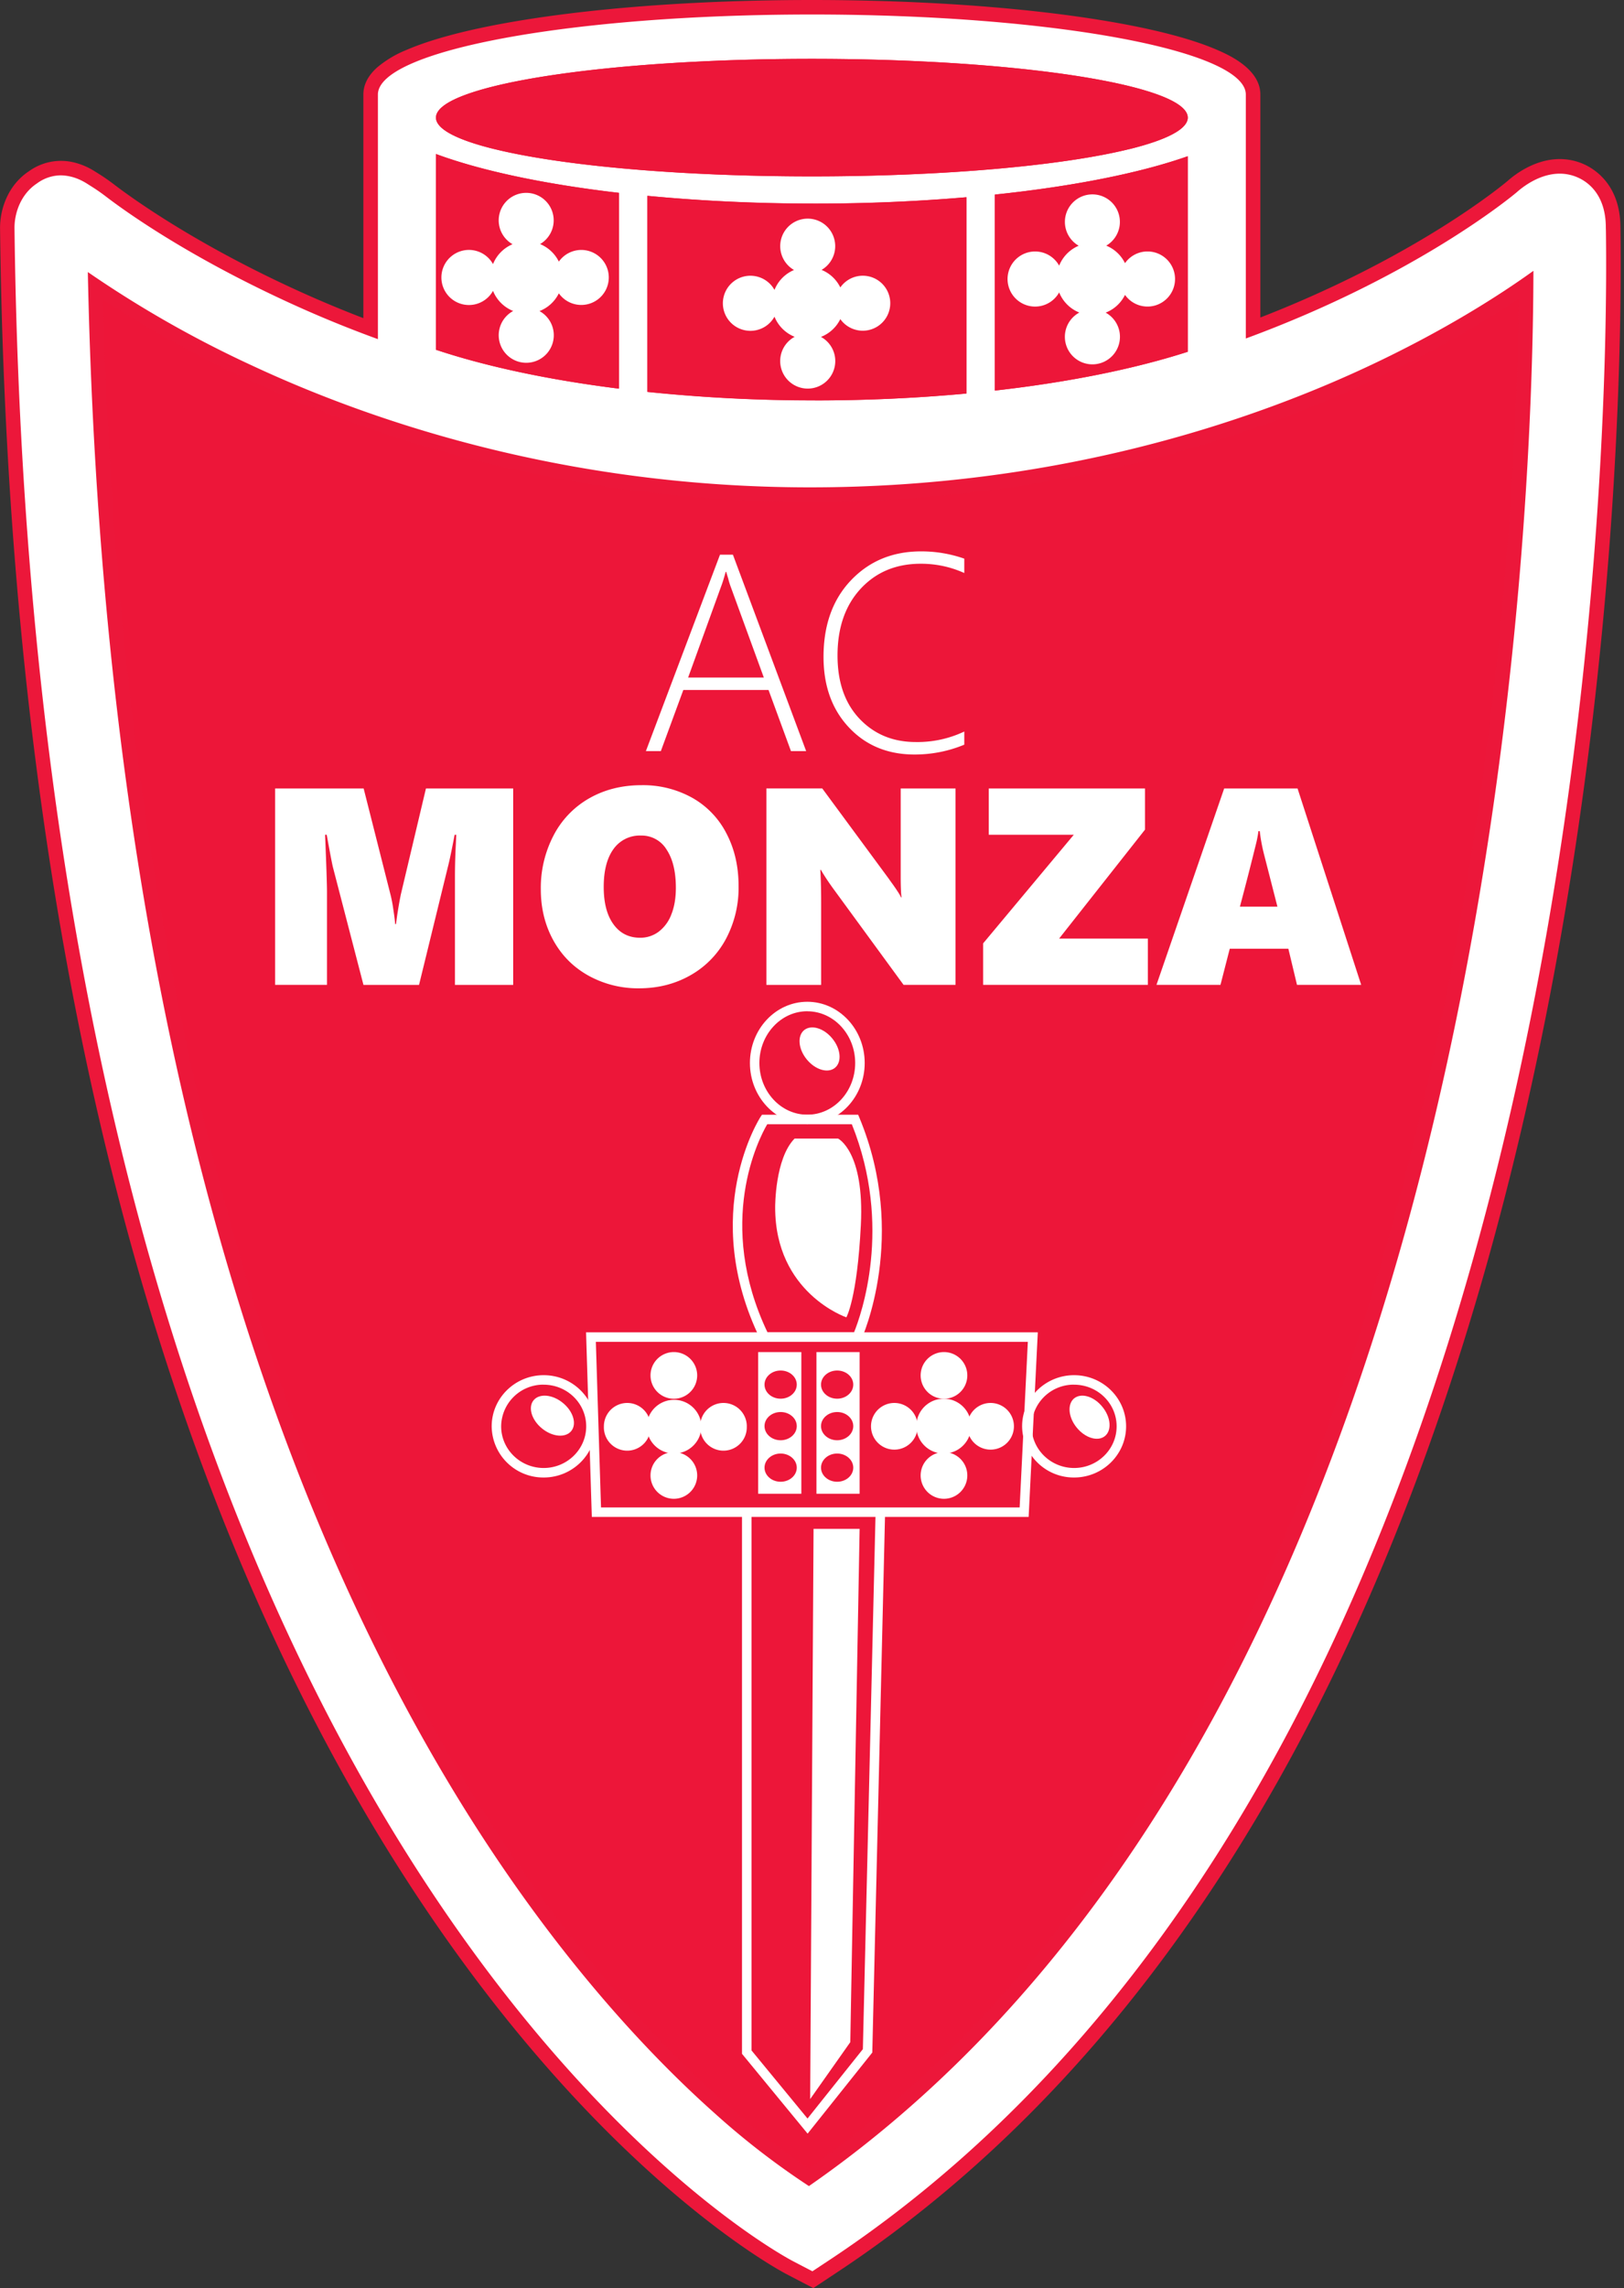 <svg xmlns="http://www.w3.org/2000/svg" width="355" height="500" fill="none"><rect width="100%" height="100%" fill="#333333" stroke="none"/><path fill="#fff" d="M135.3 42.15v42.78c-15.38-1.92-29.03-4.84-40-8.5V33.66c9.8 3.63 23.65 6.59 40 8.49ZM211.26 43.1V86a357.1 357.1 0 0 1-33.11 1.5 353.6 353.6 0 0 1-36.63-1.85V42.8a386.26 386.26 0 0 0 36.63 1.7c11.62 0 22.75-.5 33.1-1.4ZM259.63 34.14v42.73c-11.58 3.73-25.97 6.65-42.16 8.48V42.52c17.13-1.8 31.75-4.7 42.16-8.38Z"/><path fill="#ED1639" d="M335.22 59.18c-.06 28.6-2.2 96.65-18.8 172.72-11.5 52.63-27.78 99.16-48.41 138.31-24.41 46.33-55.06 82.47-91.16 107.5-4.2-2.7-11.51-7.81-20.68-15.97-13.5-12.03-33.94-33.3-54.53-66.33-23.2-37.23-41.86-81.48-55.47-131.54-16.36-60.15-25.42-128.88-26.96-204.42a241.77 241.77 0 0 0 35.87 20.42c26.03 12.15 68.34 26.63 122.03 26.63 53.68 0 95.48-14.16 121.1-26.04 17.47-8.1 29.95-16.2 37.01-21.28Z"/><path fill="#fff" d="M108.75 31.12c15.1 3.66 40.74 5.84 68.72 5.84 28.2 0 54.02-2.22 69.06-5.93l.2-.05h.02c11.17-2.79 11.3-5.17 11.3-5.27 0-.57-1.17-1.96-5.55-3.56-12.82-4.67-42.27-7.7-75.03-7.7s-62.2 3.03-75.03 7.7c-4.38 1.6-5.55 2.99-5.55 3.56 0 .86 2.4 3.08 11.5 5.31l.36.1ZM96.9 75.28c10.26 3.32 22.93 6.02 36.83 7.85V43.56c-14.7-1.78-27.34-4.4-36.83-7.65v39.38Zm122.17 8.3c14.67-1.76 28.09-4.46 39-7.87V36.36c-10.1 3.29-23.49 5.9-39 7.6v39.61Zm-75.95.63a353.4 353.4 0 0 0 35.04 1.7c10.73 0 21.33-.46 31.52-1.37v-39.7a392.27 392.27 0 0 1-31.52 1.24c-12.05 0-23.82-.51-35.04-1.53V84.2ZM20.86 62.5c1.73 74.18 10.75 141.77 26.84 200.94 13.57 49.92 32.17 94.03 55.28 131.12 20.5 32.87 40.81 54.03 54.25 65.99a170.75 170.75 0 0 0 19.59 15.24c35.5-24.85 65.7-60.62 89.78-106.33 20.57-39.03 36.8-85.43 48.26-137.9 16.17-74.09 18.56-141.06 18.76-169.31a234.66 234.66 0 0 1-34.75 19.65c-25.75 11.94-67.79 26.18-121.76 26.18-53.98 0-96.52-14.56-122.7-26.78a248.1 248.1 0 0 1-33.55-18.8Zm151.85 433.06c-1.74-.9-43.2-22.98-85.1-89.67-24.3-38.66-43.8-84.54-58-136.35C11.99 205.1 2.56 131.2 1.6 49.86v-.1c0-3.53 1.47-8.27 5.6-11a10.4 10.4 0 0 1 8.58-1.73c1.33.3 2.68.88 4 1.7l.86.53c1.17.73 2.32 1.52 3.4 2.36 3.58 2.74 16.94 12.47 38.99 22.69 5.82 2.7 11.87 5.22 18 7.52V20.66c0-5.68 9.79-10.36 29.09-13.92 18-3.32 41.93-5.15 67.36-5.15s49.35 1.83 67.37 5.15c19.3 3.56 29.08 8.24 29.08 13.92v51.03c35.86-13.56 55.78-30.2 56.62-30.9 1.48-1.32 5.5-4.43 10.41-4.43 1.6 0 3.14.33 4.6.98 2.65 1.17 7.07 4.34 7.07 12.41l.02.7c.3 21.47-.2 98.27-19.17 185.18-11.82 54.16-28.65 102.18-50.01 142.72-26.73 50.7-60.74 89.97-101.09 116.71l-4.69 3.1-4.97-2.59Z"/><path fill="#EC173A" d="M177.1 109.68c54.27 0 96.54-14.32 122.44-26.34 14-6.5 24.86-12.98 32.46-18.07-.35 29.76-3.11 94.55-18.7 165.95-11.42 52.34-27.6 98.6-48.1 137.51-23.77 45.1-53.51 80.47-88.41 105.14a172.19 172.19 0 0 1-18.51-14.5c-13.36-11.9-33.56-32.93-53.95-65.64-23.04-36.96-41.57-80.93-55.1-130.7C33.4 204.8 24.42 138.37 22.53 65.51a253.39 253.39 0 0 0 31.2 17.24c26.33 12.28 69.1 26.93 123.37 26.93Zm-32.4-26.92V46.28a393.3 393.3 0 0 0 33.45 1.39c10.15 0 20.2-.38 29.93-1.12v36.53c-9.7.82-19.76 1.24-29.94 1.24-11.42 0-22.65-.52-33.44-1.56Zm75.95-37.39c13.98-1.6 26.22-3.93 35.81-6.85v36.01c-10.16 3.09-22.42 5.57-35.81 7.25V45.37ZM98.48 74.12V38.1c9 2.86 20.49 5.2 33.65 6.86V81.3c-12.61-1.74-24.14-4.2-33.65-7.19Zm.34-48.42c.55-.43 1.73-1.17 4.17-2.06 12.65-4.62 41.89-7.6 74.48-7.6s61.82 2.98 74.48 7.6c2.44.89 3.62 1.63 4.17 2.06-.86.68-3.25 2.1-9.56 3.69h-.03l-.38.1c-14.93 3.68-40.6 5.88-68.68 5.88-27.73 0-53.13-2.15-68.14-5.75l-.57-.14c-6.6-1.62-9.07-3.09-9.94-3.78ZM177.47 0c-25.53 0-49.55 1.84-67.66 5.17-8.94 1.65-16.02 3.6-21.02 5.77a23.5 23.5 0 0 0-6.38 3.83c-1.97 1.78-2.98 3.76-2.98 5.89v48.86a255.47 255.47 0 0 1-15.75-6.66C41.78 52.72 28.54 43.06 25 40.36a44.01 44.01 0 0 0-3.53-2.45l-.86-.53a14.84 14.84 0 0 0-4.5-1.9 11.98 11.98 0 0 0-9.8 1.95C1.67 40.5.01 45.8.01 49.75v.13c.96 81.47 10.41 155.52 28.08 220.08 14.23 51.97 33.8 97.99 58.18 136.78 42.14 67.05 83.96 89.32 85.71 90.24l4.15 2.16 1.66.86 1.56-1.03 3.9-2.59c40.58-26.89 74.77-66.35 101.62-117.3 21.43-40.66 38.3-88.81 50.16-143.12 19-87.08 19.5-164.02 19.2-185.53v-.39l-.01-.3c0-9.3-5.6-12.79-8-13.86a12.9 12.9 0 0 0-5.26-1.12c-5.42 0-9.8 3.35-11.46 4.83-1.15.96-20.05 16.61-53.99 29.79V20.66c0-5.64-7.04-8.7-9.36-9.72-5-2.18-12.07-4.12-21.02-5.77C227.02 1.84 202.99 0 177.47 0Zm-.37 106.5c-53.68 0-95.99-14.48-122.02-26.63A241.79 241.79 0 0 1 19.2 59.45c1.54 75.54 10.6 144.27 26.96 204.42 13.6 50.06 32.27 94.31 55.46 131.53 20.6 33.04 41.03 54.31 54.54 66.34a169.64 169.64 0 0 0 20.67 15.97c36.1-25.03 66.75-61.17 91.17-107.5 20.63-39.15 36.91-85.68 48.4-138.31 16.6-76.07 18.75-144.12 18.8-172.72-7.05 5.08-19.53 13.18-37 21.28-25.62 11.88-67.43 26.04-121.1 26.04Zm1.05-19c11.53 0 22.64-.54 33.1-1.51V43.1a388.89 388.89 0 0 1-33.1 1.38c-12.95 0-25.3-.6-36.63-1.69v42.84a353.63 353.63 0 0 0 36.63 1.85Zm39.32-2.15c16.19-1.83 30.59-4.75 42.17-8.48V34.14c-10.42 3.67-25.03 6.59-42.16 8.38v42.83Zm-82.17-.42V42.14c-16.35-1.9-30.2-4.85-40-8.49v42.78c10.97 3.66 24.63 6.57 40 8.5Zm42.17-46.39c29.22 0 54.88-2.38 69.44-5.97h.04c8.03-2 12.69-4.35 12.69-6.87 0-1.79-2.35-3.5-6.6-5.04-12.55-4.58-41.67-7.8-75.57-7.8-33.91 0-63.02 3.22-75.57 7.8-4.25 1.54-6.6 3.25-6.6 5.04 0 2.52 4.66 4.88 12.7 6.86h.02c14.57 3.6 40.23 5.98 69.45 5.98Zm0-35.37c52.39 0 94.86 7.83 94.86 17.49v53.31C309.63 60.25 330.5 42.9 331.57 42c1.34-1.2 5.01-4.05 9.38-4.05 1.27 0 2.6.24 3.96.84 2.29 1.02 6.12 3.8 6.12 10.97l.02.72c.3 21.41-.2 98.03-19.13 184.82-11.8 54.02-28.57 101.9-49.87 142.32-26.6 50.46-60.43 89.53-100.56 116.13l-3.9 2.58-4.15-2.16c-1.73-.9-42.85-22.84-84.5-89.1-24.2-38.53-43.65-84.26-57.8-135.94-17.6-64.3-27-138.08-27.97-219.28v-.1c0-3.1 1.3-7.28 4.9-9.66a8.86 8.86 0 0 1 5.15-1.77c.66 0 1.4.08 2.19.26 1.25.29 2.43.82 3.53 1.5l.85.54c1.13.7 2.22 1.45 3.28 2.26 4.1 3.15 17.38 12.73 39.28 22.87 5.89 2.73 12.66 5.6 20.26 8.36V20.66c0-9.66 42.47-17.49 94.86-17.49Z"/><path fill="#ED1639" d="M259.64 25.7c0 2.53-4.66 4.88-12.69 6.87h-.04c-14.56 3.6-40.22 5.98-69.44 5.98s-54.88-2.38-69.45-5.98H108c-8.04-1.99-12.7-4.34-12.7-6.86 0-1.8 2.35-3.5 6.6-5.05 12.55-4.58 41.66-7.8 75.56-7.8 33.91 0 63.03 3.22 75.58 7.8 4.25 1.55 6.6 3.26 6.6 5.05ZM135.3 42.15v42.78c-15.38-1.92-29.03-4.84-40-8.5V33.66c9.8 3.63 23.65 6.59 40 8.49ZM211.26 43.1V86a357.1 357.1 0 0 1-33.11 1.5 353.6 353.6 0 0 1-36.63-1.85V42.8a386.26 386.26 0 0 0 36.63 1.7c11.62 0 22.75-.5 33.1-1.4ZM259.63 34.14v42.73c-11.58 3.73-25.97 6.65-42.16 8.48V42.52c17.13-1.8 31.75-4.7 42.16-8.38Z"/><path fill="#fff" d="M188.61 60.25a6.01 6.01 0 0 0-4.92 2.56 7.9 7.9 0 0 0-4.1-3.83 6.01 6.01 0 1 0-6.02.02 7.9 7.9 0 0 0-4.27 4.35 6.02 6.02 0 1 0 0 5.85c.8 2 2.4 3.6 4.41 4.4a6.02 6.02 0 1 0 5.75.02 7.9 7.9 0 0 0 4.23-3.89 6.01 6.01 0 1 0 4.92-9.48ZM127.08 54.62a6.01 6.01 0 0 0-4.92 2.55 7.9 7.9 0 0 0-4.1-3.83 6.01 6.01 0 1 0-6.02.03 7.9 7.9 0 0 0-4.27 4.34 6.02 6.02 0 1 0 0 5.85c.8 2 2.4 3.6 4.41 4.4a6.02 6.02 0 1 0 5.75.02 7.9 7.9 0 0 0 4.23-3.88 6.01 6.01 0 1 0 4.92-9.48ZM250.84 54.95a6.01 6.01 0 0 0-4.92 2.56 7.9 7.9 0 0 0-4.1-3.83 6.01 6.01 0 1 0-6.02.02 7.9 7.9 0 0 0-4.27 4.35 6.02 6.02 0 1 0 0 5.85c.8 2 2.4 3.6 4.41 4.4a6.02 6.02 0 1 0 5.75.02 7.9 7.9 0 0 0 4.23-3.88 6.02 6.02 0 1 0 4.92-9.49ZM152.4 300.56a5.1 5.1 0 1 1-10.2 0 5.1 5.1 0 0 1 10.2 0ZM142.2 311.68a5.1 5.1 0 1 1-10.19 0 5.1 5.1 0 0 1 10.2 0ZM163.24 311.68a5.1 5.1 0 1 1-10.19 0 5.1 5.1 0 0 1 10.2 0ZM152.4 322.42a5.1 5.1 0 1 1-10.2 0 5.1 5.1 0 0 1 10.2 0Z"/><path fill="#fff" d="M153.34 311.64a5.99 5.99 0 1 1-11.98 0 5.99 5.99 0 0 1 11.97 0ZM118.85 322.87a11.29 11.29 0 0 1-11.37-11.18c0-6.17 5.1-11.18 11.37-11.18s11.36 5.01 11.36 11.18c0 6.16-5.1 11.18-11.36 11.18Zm0-20.29a9.21 9.21 0 0 0-9.3 9.1c0 5.03 4.17 9.11 9.3 9.11 5.12 0 9.29-4.08 9.29-9.1 0-5.03-4.17-9.1-9.3-9.1Z"/><path fill="#fff" d="M124.88 312.71c-1.26 1.55-4.13 1.3-6.4-.56-2.28-1.85-3.1-4.6-1.85-6.15 1.26-1.55 4.13-1.3 6.4.56 2.28 1.85 3.1 4.6 1.85 6.15ZM165.73 326.42h9.44v-30.96h-9.44v30.96Zm4.91-2.62c-1.94 0-3.52-1.38-3.52-3.08 0-1.7 1.58-3.09 3.52-3.09 1.95 0 3.53 1.39 3.53 3.09s-1.58 3.08-3.53 3.08Zm0-9.07c-1.94 0-3.52-1.38-3.52-3.09 0-1.7 1.58-3.08 3.52-3.08 1.95 0 3.53 1.38 3.53 3.08 0 1.7-1.58 3.09-3.53 3.09Zm0-9.08c-1.94 0-3.52-1.37-3.52-3.08 0-1.7 1.58-3.08 3.52-3.08 1.95 0 3.53 1.38 3.53 3.08 0 1.7-1.58 3.08-3.53 3.08Z"/><path fill="#fff" d="M224.87 331.48h-95.5l-1.26-40.33h98.75l-2 40.33Zm-93.49-2.07h91.51l1.79-36.18h-94.43l1.13 36.18Z"/><path fill="#fff" d="M201.25 300.56a5.1 5.1 0 1 0 10.2 0 5.1 5.1 0 0 0-10.2 0ZM211.44 311.68a5.1 5.1 0 1 0 10.2 0 5.1 5.1 0 0 0-10.2 0ZM190.4 311.68a5.1 5.1 0 1 0 10.2 0 5.1 5.1 0 0 0-10.2 0ZM201.25 322.42a5.1 5.1 0 1 0 10.2 0 5.1 5.1 0 0 0-10.2 0Z"/><path fill="#fff" d="M200.3 311.64a5.99 5.99 0 1 0 11.99 0 5.99 5.99 0 0 0-11.98 0ZM234.8 322.87a11.29 11.29 0 0 1-11.37-11.18c0-6.17 5.1-11.18 11.36-11.18 6.27 0 11.37 5.01 11.37 11.18 0 6.16-5.1 11.18-11.37 11.18Zm0-20.29a9.21 9.21 0 0 0-9.3 9.1c0 5.03 4.17 9.11 9.3 9.11 5.12 0 9.29-4.08 9.29-9.1 0-5.03-4.17-9.1-9.3-9.1Z"/><path fill="#fff" d="M241.53 313.82c1.55-1.26 1.3-4.13-.56-6.4-1.85-2.29-4.6-3.1-6.16-1.85-1.54 1.26-1.3 4.13.56 6.4 1.86 2.28 4.61 3.1 6.16 1.85ZM178.47 326.42h9.44v-30.96h-9.44v30.96Zm4.53-2.62c-1.95 0-3.53-1.38-3.53-3.08 0-1.7 1.58-3.09 3.53-3.09 1.94 0 3.52 1.39 3.52 3.09s-1.58 3.08-3.52 3.08Zm0-9.07c-1.95 0-3.53-1.38-3.53-3.09 0-1.7 1.58-3.08 3.53-3.08 1.94 0 3.52 1.38 3.52 3.08 0 1.7-1.58 3.09-3.52 3.09Zm0-9.08c-1.95 0-3.53-1.37-3.53-3.08 0-1.7 1.58-3.08 3.53-3.08 1.94 0 3.52 1.38 3.52 3.08 0 1.7-1.58 3.08-3.52 3.08ZM176.47 245.67c-6.91 0-12.54-6-12.54-13.38 0-7.38 5.63-13.38 12.54-13.38 6.92 0 12.55 6 12.55 13.38 0 7.38-5.63 13.38-12.55 13.38Zm0-24.69c-5.77 0-10.47 5.08-10.47 11.31 0 6.24 4.7 11.3 10.47 11.3 5.78 0 10.47-5.06 10.47-11.3 0-6.23-4.7-11.3-10.47-11.3Z"/><path fill="#fff" d="M182.51 233.35c1.55-1.26 1.3-4.13-.56-6.4-1.85-2.28-4.6-3.1-6.16-1.85-1.54 1.26-1.3 4.13.56 6.4 1.86 2.28 4.61 3.1 6.16 1.85ZM188.03 293.23h-21.56l-.28-.58c-13.48-27.6-.07-48.38.06-48.58l.31-.47h21.03l.27.64c10.73 25.83.55 48.17.45 48.39l-.28.6Zm-20.26-2.08h18.92c1.47-3.62 8.52-23.1-.48-45.47h-18.5c-1.82 3.11-11.35 21.51.06 45.47Z"/><path fill="#fff" d="M173.71 248.8h9.48s5.8 2.81 4.99 18.9c-.8 16.07-3.17 20.17-3.17 20.17s-15.62-5.3-15.56-24.1c0 0-.07-10.62 4.26-14.98ZM176.54 466.25l-14.34-17.44V330.44h2.08v117.63l12.24 14.88 12.1-15.16 2.78-117.37 2.08.05-2.8 118.06-14.14 17.72Z"/><path fill="#fff" d="M177.84 334.09h10.07l-2.04 112.17-8.77 12.44.74-124.61ZM276.25 186.45l2.99 11.68h-8.2a742.74 742.74 0 0 0 3.62-14.13c.24-1.1.38-1.89.42-2.37h.3c.16 1.5.45 3.1.87 4.82Zm21.3 28.77-13.91-42.92H267.6l-14.8 42.92h13.99l2.03-7.9h12.81l1.89 7.9h14.04Zm-47.26-33.91v-9.01h-34.15v10.11h18.59l-19.82 23.74v9.07h36.01V205.1h-19.4l18.77-23.8Zm-41.42 33.91V172.3h-11.98v19.24c0 2.16.06 3.68.18 4.55h-.12a6.8 6.8 0 0 0-.52-.96 39.67 39.67 0 0 0-1.51-2.21 48.6 48.6 0 0 1-.66-.93l-14.52-19.7h-12.21v42.93h11.97V197.2c0-2.63-.06-5-.18-7.12h.12c.76 1.31 1.74 2.8 2.94 4.43l15.14 20.71h11.35Zm-62.12-15.39a8.43 8.43 0 0 1-2.78 3.78 6.66 6.66 0 0 1-4.04 1.31c-2.45 0-4.4-.97-5.82-2.93-1.43-1.96-2.14-4.68-2.14-8.17 0-3.57.72-6.34 2.15-8.3a7.04 7.04 0 0 1 6.02-2.93 6.36 6.36 0 0 1 5.57 3.06c1.35 2.03 2.03 4.81 2.03 8.35 0 2.25-.33 4.2-.99 5.83Zm12.05-17.7a18.68 18.68 0 0 0-7.51-7.81 22.1 22.1 0 0 0-11.03-2.74c-4.27 0-8.08.95-11.44 2.86a19.78 19.78 0 0 0-7.8 8.1 24.74 24.74 0 0 0-2.8 11.79c0 4.17.93 7.9 2.76 11.2 1.84 3.31 4.4 5.87 7.71 7.7a22.35 22.35 0 0 0 11 2.74c4.13 0 7.86-.94 11.2-2.83a19.84 19.84 0 0 0 7.78-7.93 23.76 23.76 0 0 0 2.78-11.57c0-4.3-.88-8.13-2.65-11.51Zm-46.62 33.09V172.3H93.11l-5.5 23.2a93.53 93.53 0 0 0-1.05 6.43h-.18c-.06-.8-.2-1.93-.43-3.4a29.1 29.1 0 0 0-.56-2.92l-5.9-23.31H60.14v42.92h11.34v-20.23c0-1.68-.14-5.87-.42-12.58h.36c.76 4.23 1.23 6.67 1.41 7.3l6.62 25.51h12.15l6.31-25.8c.34-1.3.83-3.63 1.47-7h.36l-.09 1.97c-.14 2.65-.2 5.09-.2 7.3v23.53h12.74ZM210.8 159.85a23.81 23.81 0 0 1-10.63 2.3c-4.95 0-9.04-1.68-12.26-5.06-3.22-3.39-4.83-8-4.83-13.85 0-6.06 1.68-10.93 5.05-14.58 3.38-3.65 7.76-5.47 13.15-5.47 3.33 0 6.5.67 9.51 2.03v-3.14a28.37 28.37 0 0 0-9.45-1.59c-6.2 0-11.29 2.1-15.3 6.3-4.01 4.2-6.02 9.79-6.02 16.75 0 6.35 1.85 11.49 5.56 15.43 3.7 3.94 8.48 5.91 14.35 5.91 3.77 0 7.4-.72 10.86-2.15v-2.88Zm-43.83-11.79h-16.55l7.21-19.9c.32-.82.65-1.9 1-3.2h.11l.45 1.49c.14.58.32 1.17.54 1.77l7.24 19.84Zm9.25 16.07-16.01-42.92h-2.82l-16.2 42.92h3.27l4.91-13.35H168l4.9 13.35h3.33Z"/></svg>